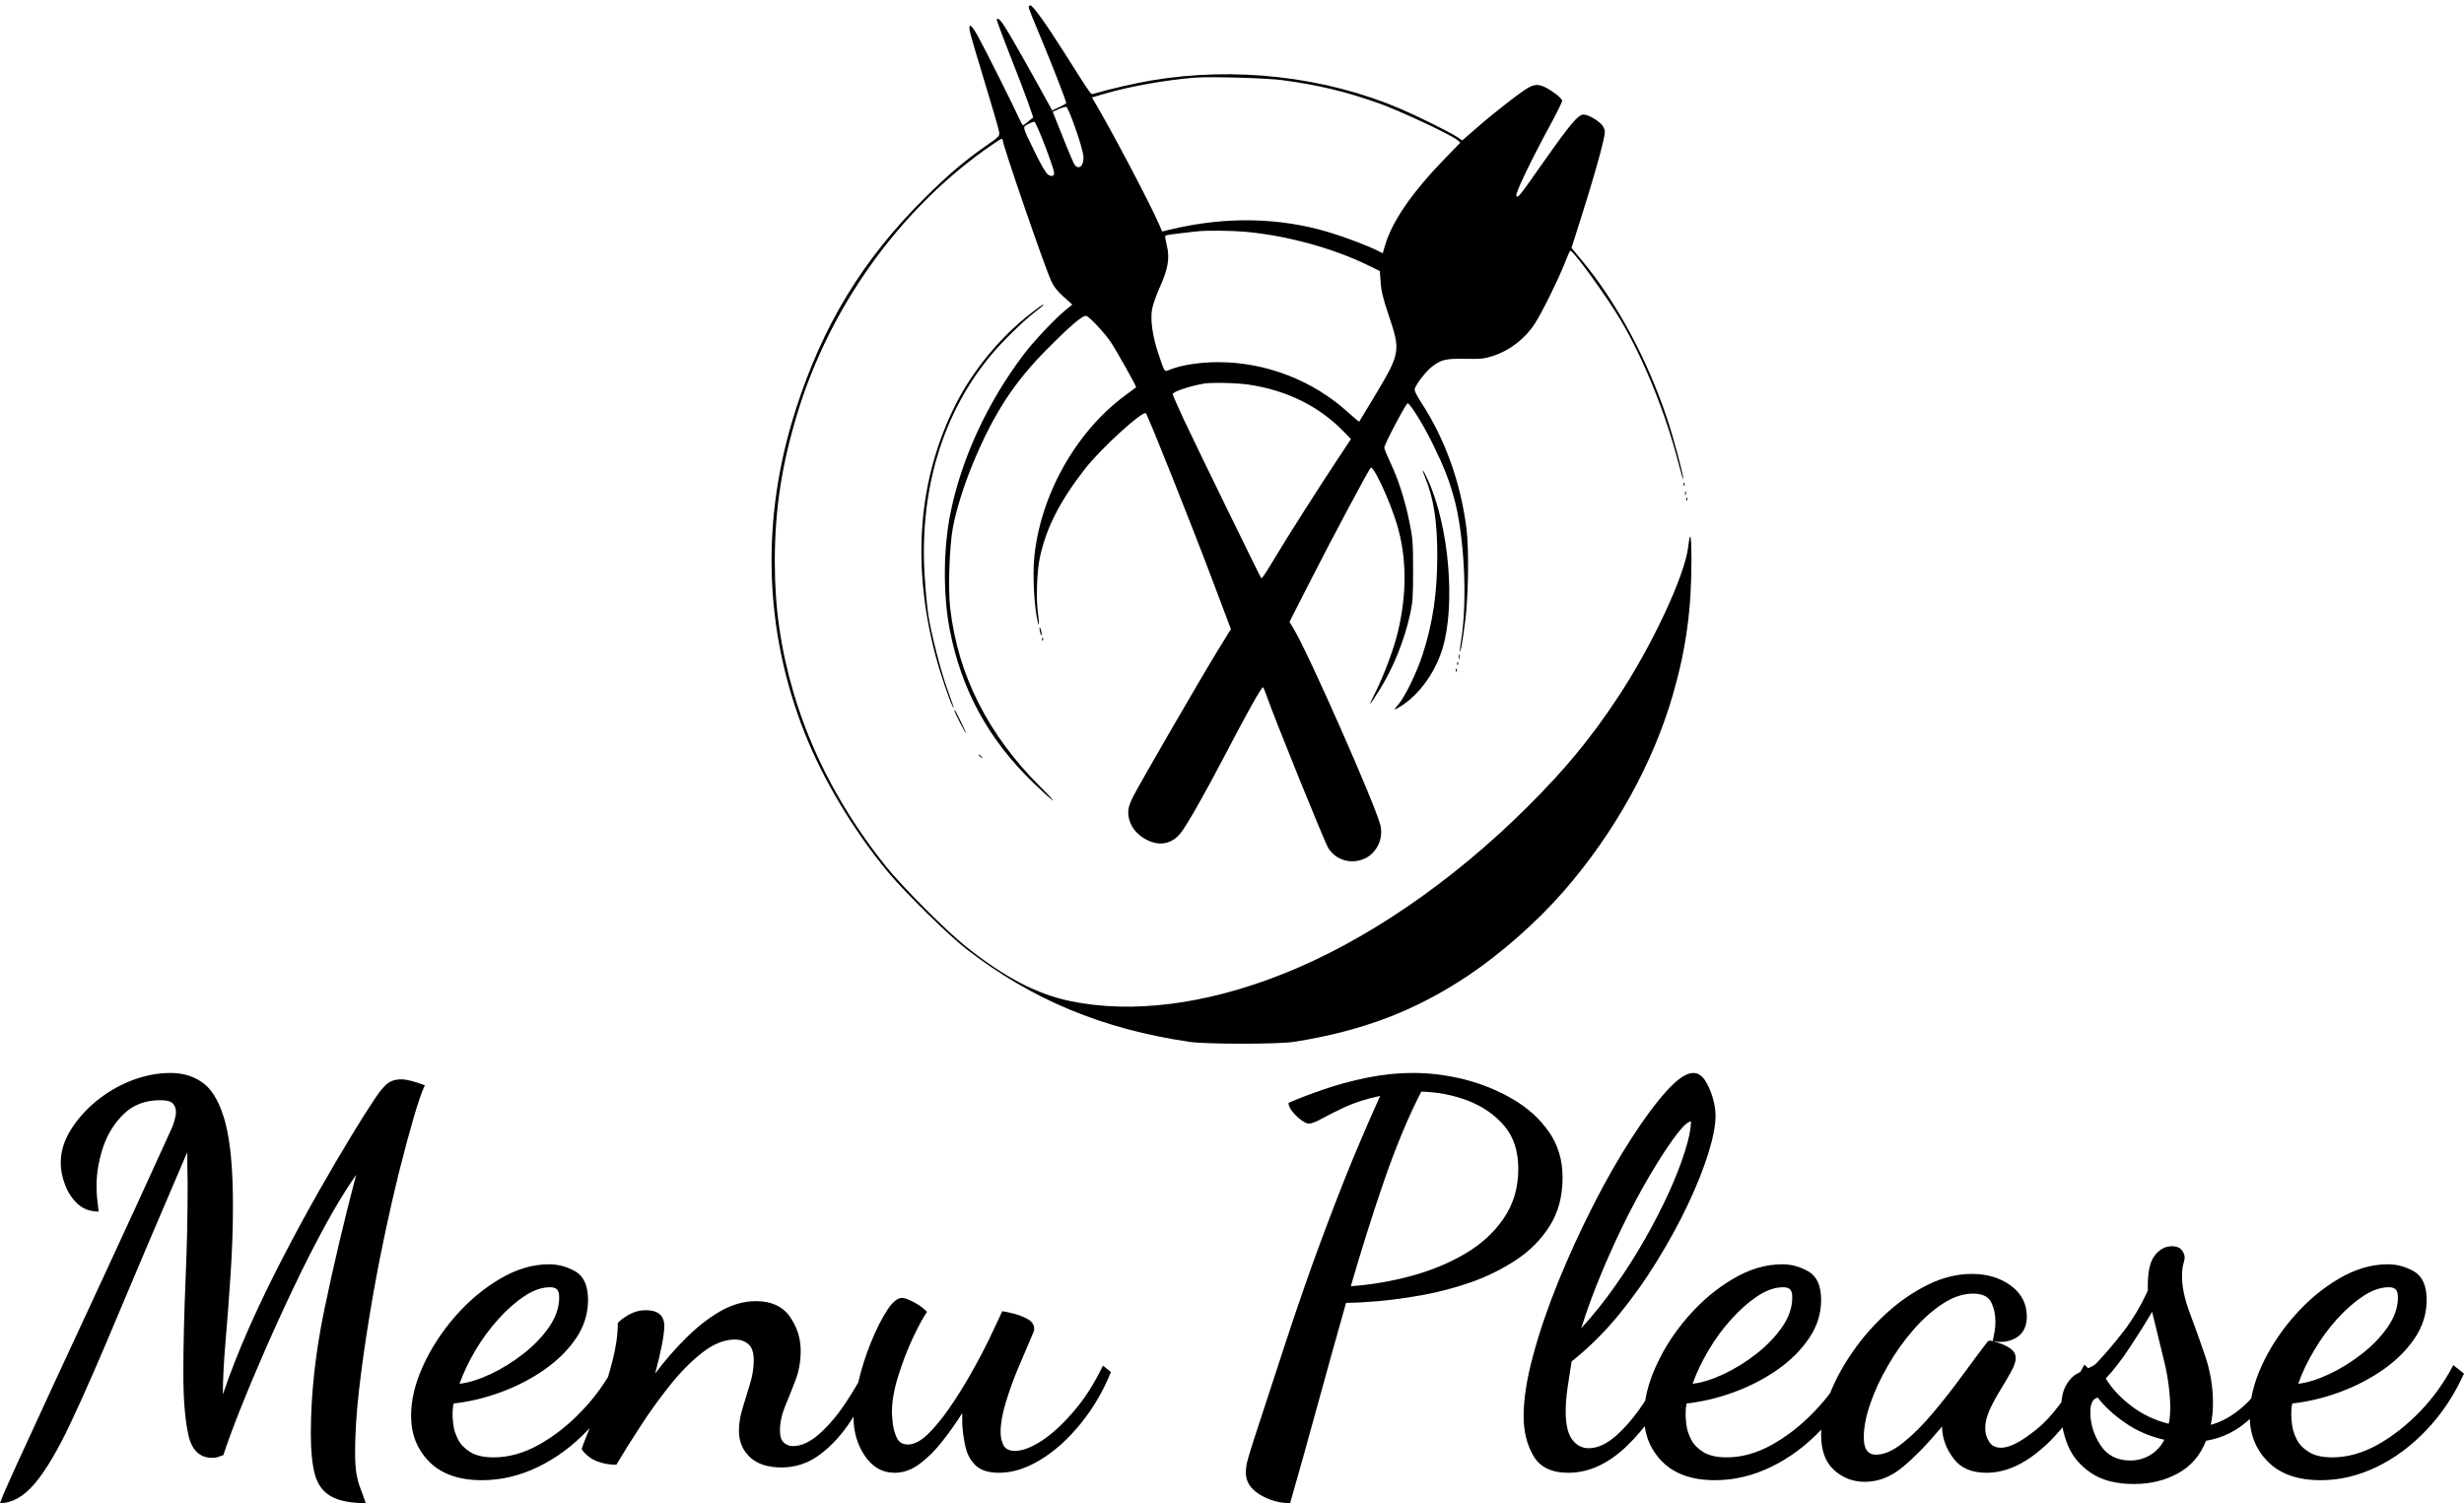<?xml version="1.0" encoding="UTF-8" standalone="yes"?>
<svg xmlns="http://www.w3.org/2000/svg" width="212" height="129.334" viewBox="0 0 212 129.334" class="editor-view__logo-preview" data-v-719f541d="" data-v-75053935="">
  <svg id="mark" viewBox="0 0 690 779" width="80" height="90.319" x="66" y="0" data-v-719f541d="" style="fill: rgb(0, 0, 0);">
    <rect x="0" y="0" width="100%" height="100%" fill="none" data-v-719f541d=""/>
    <g data-v-719f541d="">
      <path xmlns="http://www.w3.org/2000/svg" d="M 194.356 6.284 C 194.672 7.540, 198.805 17.778, 203.541 29.034 C 211.169 47.161, 222 75.037, 222 76.541 C 222 76.844, 219.641 78.185, 216.757 79.521 L 211.514 81.950 208.507 76.390 C 201.577 63.574, 185.356 34.763, 179.646 25.129 C 173.982 15.573, 171.735 12.931, 170.403 14.263 C 170.123 14.544, 174.586 26.637, 180.323 41.137 C 186.059 55.637, 192.271 71.911, 194.126 77.303 L 197.500 87.106 194 90.026 C 192.075 91.632, 190.224 92.958, 189.887 92.973 C 189.549 92.988, 188.022 90.188, 186.494 86.750 C 182.850 78.556, 162.379 37.707, 156.836 27.569 C 151.776 18.314, 149.349 16.528, 150.352 22.797 C 150.709 25.032, 155.731 42.240, 161.511 61.037 C 167.292 79.834, 172.129 96.575, 172.261 98.239 C 172.478 100.986, 171.762 101.774, 164.500 106.777 C 147.274 118.645, 134.751 129.221, 116.887 146.988 C 70.858 192.766, 41.385 241.195, 21.160 304.283 C -4.678 384.883, -2.432 466.924, 27.710 543.500 C 41.434 578.366, 64.062 616.208, 89.599 647 C 102.215 662.211, 134.640 694.077, 148 704.394 C 196.639 741.952, 248.810 763.634, 313.500 773.173 C 325.877 774.998, 379.417 774.987, 391 773.157 C 441.908 765.114, 481.229 750.125, 520.572 723.766 C 544.929 707.447, 571.654 683.807, 591.349 661.159 C 629.114 617.732, 657.660 566.187, 672.386 514.829 C 682.065 481.075, 686.032 451.785, 685.970 414.550 C 685.940 396.913, 684.971 393.209, 683.598 405.480 C 681.184 427.042, 656.643 479.462, 630.687 518.500 C 610.721 548.529, 592.280 570.826, 564.525 598.500 C 507.933 654.928, 443.165 699.088, 381.500 723.291 C 324.835 745.531, 270.883 752.333, 225.317 742.980 C 200.210 737.826, 176.282 725.347, 147.500 702.394 C 132.887 690.741, 99.769 657.493, 87.772 642.432 C 55.829 602.329, 32.834 558.990, 19.628 514 C 10.070 481.439, 5.768 451.590, 5.718 417.500 C 5.661 378.244, 10.840 344.504, 22.951 305.226 C 46.754 228.026, 97.214 157.310, 161.244 111.417 C 167.703 106.788, 173.440 103, 173.994 103 C 174.547 103, 175 103.694, 175 104.543 C 175 108.025, 205.553 196.798, 210.695 208.255 C 212.606 212.513, 215.163 215.799, 219.919 220.107 L 226.500 226.067 222 229.675 C 214.220 235.913, 197.706 253.360, 190.343 263.120 C 163.367 298.882, 144.160 340.566, 136.026 381 C 130.712 407.420, 130.536 441.528, 135.578 467.500 C 144.239 512.106, 164.333 548.841, 197.706 581.082 C 203.643 586.817, 210.007 592.582, 211.849 593.893 C 213.690 595.204, 209.603 590.702, 202.765 583.888 C 163.963 545.222, 141.746 501.255, 135.903 451.567 C 134.216 437.226, 135.264 405.490, 137.887 391.454 C 140.455 377.710, 146.407 358.937, 153.649 341.736 C 168.473 306.526, 183.516 283.521, 207.485 259.407 C 225.602 241.181, 234.437 233.686, 236.888 234.465 C 239.510 235.297, 250.630 247.208, 255.141 254.015 C 259.609 260.758, 274.334 287.032, 273.850 287.398 C 273.658 287.544, 269.675 290.514, 265 293.998 C 228.390 321.283, 202.097 368.940, 198.126 415.212 C 197.172 426.335, 198.071 446.387, 200.013 457.305 C 201.725 466.925, 202.335 464.947, 200.919 454.364 C 199.508 443.821, 200.271 423.636, 202.463 413.500 C 207.188 391.653, 217.247 371.924, 235.859 348 C 247.642 332.855, 278.815 304.415, 281.114 306.714 C 282.605 308.205, 314.288 387.628, 329.968 429.182 L 344.187 466.863 334.747 482.182 C 323.272 500.803, 277.012 580.629, 271.770 590.855 C 269.085 596.093, 268 599.484, 268 602.637 C 268 611.453, 273.440 619.322, 282.500 623.613 C 291.645 627.943, 300.051 626.263, 306.412 618.832 C 310.862 613.633, 324.777 589.190, 341.043 558 C 356.404 528.545, 366.816 510, 367.994 510 C 368.276 510, 369.556 513.038, 370.838 516.750 C 376.295 532.551, 413.496 624.414, 416.363 629.168 C 421.744 638.092, 432.877 641.585, 442.768 637.452 C 452.377 633.437, 457.745 622.248, 455 611.958 C 450.623 595.557, 401.866 485.161, 390.977 467 L 387.680 461.500 401.408 434.500 C 419.940 398.052, 447.188 347, 448.108 347 C 450.755 347, 462.309 372.190, 467.374 389 C 474.753 413.495, 474.939 440.873, 467.921 469.682 C 464.927 481.973, 457.626 501.471, 451.340 513.961 C 445.474 525.616, 446.324 525.006, 454.764 511.500 C 464.764 495.498, 472.997 475.006, 477.221 455.604 C 479.130 446.835, 479.417 442.526, 479.390 423 C 479.363 402.462, 479.121 399.333, 476.618 387.120 C 473.268 370.768, 468.449 355.791, 462.492 343.216 C 460.022 338, 458 333.068, 458 332.256 C 458 329.804, 474.303 298.934, 475.404 299.301 C 477.692 300.064, 487.697 316.415, 494.494 330.500 C 502.437 346.962, 505.665 355.109, 509.373 368.059 C 517.348 395.905, 519.936 445.373, 514.996 475.500 C 514.454 478.800, 514.055 482.175, 514.108 483 C 514.314 486.205, 516 476.782, 518.018 461.136 C 520.428 442.456, 520.936 407.884, 519.026 392.500 C 514.814 358.577, 503.389 326.500, 485.858 299.380 C 481.681 292.918, 480.162 289.712, 480.645 288.380 C 482.164 284.189, 489.291 275.192, 493.752 271.833 C 500.460 266.780, 503.742 266.045, 518.500 266.287 C 529.838 266.473, 532.425 266.197, 538.740 264.128 C 551.245 260.031, 562.624 251.229, 569.756 240.139 C 575 231.984, 587.084 207.585, 591.533 196.170 C 593.713 190.577, 595.752 186, 596.065 186 C 598.448 186, 623.659 220.892, 633.907 238.372 C 651.058 267.628, 667.022 307.365, 676.542 344.500 C 678.375 351.650, 679.901 356.600, 679.933 355.500 C 680.020 352.445, 672.566 324.661, 667.945 310.820 C 653.148 266.499, 630.625 224.625, 604.834 193.483 L 596.928 183.937 603.369 163.718 C 611.491 138.227, 618.321 114.731, 620.483 104.851 C 622.021 97.820, 622.027 96.952, 620.556 94.109 C 618.707 90.533, 609.803 85.023, 605.850 85.009 C 601.983 84.996, 596.150 91.869, 577.204 118.761 C 557.245 147.091, 557.464 146.816, 556.001 145.380 C 554.781 144.182, 566.444 119.868, 582.114 90.943 C 586.451 82.936, 590 75.662, 590 74.778 C 590 73.894, 587.862 71.615, 585.250 69.715 C 575.637 62.721, 571.547 61.656, 565.700 64.625 C 560.716 67.157, 541.023 82.332, 527.842 93.800 L 515.894 104.195 511.936 101.576 C 506.495 97.976, 482.729 86.167, 470 80.740 C 413.941 56.838, 347.491 49.242, 285.500 59.648 C 273.289 61.698, 254.770 65.950, 242.415 69.541 C 240.115 70.209, 241.372 71.952, 221.479 40.500 C 207.076 17.727, 197.248 4, 195.347 4 C 194.218 4, 193.943 4.635, 194.356 6.284 M 317.500 57.617 C 296.457 59.284, 270.024 63.943, 251.760 69.204 L 241.020 72.297 242.880 75.398 C 254.986 95.589, 284.629 151.849, 290.955 166.643 L 293.154 171.787 299.327 170.309 C 340.283 160.505, 380.302 161.246, 417.408 172.493 C 429.135 176.048, 446.166 182.514, 453.043 186.022 L 456.866 187.972 458.529 182.253 C 463.729 164.364, 478.469 142.944, 502.985 117.650 L 514.471 105.800 511.985 103.769 C 507.015 99.709, 469.107 81.992, 453.883 76.614 C 429.149 67.878, 409.508 63.167, 382.500 59.495 C 370.976 57.928, 328.910 56.713, 317.500 57.617 M 216.240 81.022 L 211.980 82.926 213.848 87.713 C 218.952 100.798, 226.279 118.638, 227.584 121.162 C 230.825 127.430, 235.829 122.900, 234.582 114.828 C 233.382 107.059, 223.627 79.521, 222 79.311 C 221.175 79.204, 218.583 79.974, 216.240 81.022 M 193.778 92.056 C 189.336 94.399, 189 93.028, 199.079 113.662 C 203.390 122.488, 207.018 128.621, 208.501 129.592 C 211.075 131.279, 213 130.790, 213 128.450 C 213 124.926, 199.876 90.756, 198.360 90.333 C 197.887 90.202, 195.825 90.977, 193.778 92.056 M 319.500 171.637 C 299.761 173.856, 295.866 174.408, 295.477 175.038 C 295.227 175.442, 295.773 178.813, 296.691 182.529 C 298.921 191.566, 297.545 199.551, 291.401 213.219 C 288.865 218.864, 286.306 226.079, 285.716 229.252 C 284.253 237.119, 286.022 249.738, 290.379 262.514 C 295.445 277.372, 294.347 276.056, 299.915 273.940 C 308.399 270.717, 321.804 268.739, 335 268.763 C 370.252 268.829, 404.980 282.268, 431.068 305.939 C 435.488 309.949, 439.248 313.066, 439.424 312.865 C 439.600 312.664, 444.962 303.791, 451.339 293.147 C 469.850 262.248, 470.180 260.339, 461.454 234.495 C 457.150 221.748, 455.774 216.173, 455.310 209.608 L 454.713 201.147 446.507 197.118 C 420.241 184.223, 385.813 174.792, 354.802 171.996 C 344.983 171.111, 325.905 170.917, 319.500 171.637 M 195.348 232.844 C 173.158 250.006, 152.576 275.019, 139.891 300.239 C 112.124 355.445, 107.078 418.553, 124.998 486.500 C 128.324 499.114, 135.435 520.184, 137.636 523.949 C 139.301 526.796, 139.388 527.078, 133.780 511.500 C 128.755 497.541, 121.615 469.633, 119.582 456 C 118.720 450.225, 117.507 437.029, 116.885 426.677 C 113.067 363.076, 130.340 306.274, 166.687 262.903 C 174.838 253.177, 189.737 238.625, 198.750 231.586 C 204.533 227.070, 205.653 226, 204.598 226 C 204.377 226, 200.215 229.080, 195.348 232.844 M 324 284.707 C 313.293 286.567, 301 290.720, 301 292.477 C 301 293.139, 304.765 301.741, 309.366 311.591 C 317.528 329.062, 365.850 428.078, 366.629 428.927 C 367.228 429.580, 369.131 426.738, 378.634 411 C 388.280 395.027, 409.065 362.416, 423.782 340.163 L 433.265 325.826 427.382 319.798 C 409.454 301.429, 385.720 289.731, 357.757 285.481 C 348.767 284.115, 329.897 283.682, 324 284.707 M 488.499 354.806 C 494.716 370.106, 497.354 387.319, 497.341 412.500 C 497.326 440.145, 493.964 462.717, 486.408 485.907 C 482.061 499.246, 473.336 517.155, 468.389 522.892 C 465.259 526.521, 465.027 527.057, 467.051 525.980 C 482.001 518.023, 495.236 500.758, 501.148 481.500 C 511.054 449.237, 506.064 390.583, 490.511 356.454 C 486.488 347.626, 485.130 346.513, 488.499 354.806 M 680.079 359.583 C 680.127 360.748, 680.364 360.985, 680.683 360.188 C 680.972 359.466, 680.936 358.603, 680.604 358.271 C 680.272 357.939, 680.036 358.529, 680.079 359.583 M 681.158 366 C 681.158 367.375, 681.385 367.938, 681.662 367.250 C 681.940 366.563, 681.940 365.438, 681.662 364.750 C 681.385 364.063, 681.158 364.625, 681.158 366 M 682.079 370.583 C 682.127 371.748, 682.364 371.985, 682.683 371.188 C 682.972 370.466, 682.936 369.603, 682.604 369.271 C 682.272 368.939, 682.036 369.529, 682.079 370.583 M 202.170 466.500 C 202.154 467.600, 202.527 469.400, 203 470.500 C 204.095 473.048, 204.095 470.419, 203 467 C 202.356 464.990, 202.194 464.892, 202.170 466.500 M 204.079 474.583 C 204.127 475.748, 204.364 475.985, 204.683 475.188 C 204.972 474.466, 204.936 473.603, 204.604 473.271 C 204.272 472.939, 204.036 473.529, 204.079 474.583 M 513.195 487.500 C 513.215 489.150, 513.439 489.704, 513.693 488.731 C 513.947 487.758, 513.930 486.408, 513.656 485.731 C 513.382 485.054, 513.175 485.850, 513.195 487.500 M 512.079 492.583 C 512.127 493.748, 512.364 493.985, 512.683 493.188 C 512.972 492.466, 512.936 491.603, 512.604 491.271 C 512.272 490.939, 512.036 491.529, 512.079 492.583 M 511.079 497.583 C 511.127 498.748, 511.364 498.985, 511.683 498.188 C 511.972 497.466, 511.936 496.603, 511.604 496.271 C 511.272 495.939, 511.036 496.529, 511.079 497.583 M 139 527.356 C 139 528.443, 146.965 544, 147.522 544 C 147.970 544, 140.321 528.101, 139.384 527.083 C 139.173 526.854, 139 526.977, 139 527.356 M 157 560.378 C 157 560.585, 157.787 561.373, 158.750 562.128 C 160.336 563.371, 160.371 563.336, 159.128 561.750 C 157.821 560.084, 157 559.555, 157 560.378" stroke="none" fill="inherit" fill-rule="evenodd"/>
    </g>
  </svg>
  <svg id="name" viewBox="0 0 212.612 37.122" width="212" height="37.015" x="0" y="92.319" data-v-719f541d="" style="fill: rgb(0, 0, 0);">
    <rect x="0" y="0" width="100%" height="100%" fill="none" data-v-719f541d=""/>
    <g data-v-719f541d="">
      <path xmlns="http://www.w3.org/2000/svg" d="M0 37.12L0 37.12Q0.23 36.43 1.36 33.97Q2.48 31.51 4.39 27.39Q6.30 23.28 8.92 17.62Q11.55 11.96 14.77 4.88L14.77 4.88Q14.95 4.51 15.06 4.09Q15.18 3.68 15.18 3.36L15.18 3.36Q15.18 2.90 14.90 2.62Q14.63 2.35 13.85 2.35L13.85 2.35Q11.91 2.35 10.70 3.52Q9.48 4.69 8.90 6.39Q8.33 8.10 8.33 9.75L8.33 9.75Q8.33 10.17 8.37 10.72Q8.42 11.27 8.51 11.96L8.51 11.96Q7.41 11.96 6.69 11.29Q5.98 10.63 5.61 9.64Q5.24 8.65 5.24 7.77L5.24 7.77Q5.24 6.30 6.10 4.92Q6.95 3.54 8.33 2.41Q9.71 1.29 11.38 0.64Q13.06 0 14.72 0L14.72 0Q16.42 0 17.62 0.94Q18.81 1.89 19.46 4.35Q20.10 6.81 20.10 11.41L20.10 11.41Q20.10 14.40 19.89 17.46Q19.69 20.52 19.46 23.18Q19.23 25.85 19.23 27.74L19.23 27.74Q20.15 25.02 21.50 21.96Q22.86 18.91 24.43 15.89Q25.99 12.88 27.51 10.21Q29.03 7.54 30.25 5.54Q31.46 3.54 32.11 2.58L32.11 2.58Q32.75 1.56 33.26 1.06Q33.76 0.55 34.64 0.55L34.64 0.55Q35.28 0.55 36.66 1.06L36.66 1.06Q36.25 1.93 35.70 3.84Q35.14 5.75 34.50 8.28L34.50 8.28Q33.81 11.04 33.12 14.33Q32.43 17.62 31.88 20.98Q31.33 24.33 30.98 27.35Q30.64 30.36 30.64 32.66L30.64 32.66Q30.64 33.86 30.75 34.55Q30.87 35.24 31.07 35.77Q31.28 36.29 31.56 37.12L31.56 37.12Q29.58 37.12 28.54 36.52Q27.51 35.93 27.16 34.61Q26.82 33.30 26.82 31.14L26.82 31.14Q26.82 26.04 27.99 20.40Q29.16 14.77 30.73 8.79L30.73 8.79Q29.44 10.63 28.06 13.16Q26.68 15.69 25.35 18.49Q24.01 21.30 22.82 24.03Q21.62 26.77 20.70 29.09Q19.78 31.42 19.27 32.98L19.27 32.98Q18.86 33.12 18.70 33.17Q18.54 33.21 18.31 33.21L18.31 33.21Q16.70 33.21 16.26 31.26Q15.82 29.30 15.82 25.90L15.82 25.90Q15.82 24.10 15.87 22.06Q15.92 20.01 16.01 17.87Q16.10 15.73 16.15 13.62Q16.19 11.50 16.19 9.57L16.19 9.57Q16.19 8.88 16.17 8.19Q16.15 7.50 16.15 6.85L16.15 6.85Q12.65 15.00 10.23 20.77Q7.82 26.54 6.12 30.15Q4.42 33.76 2.99 35.44Q1.56 37.12 0 37.12ZM41.58 35.14L41.58 35.14Q38.64 35.14 37.05 33.56Q35.47 31.97 35.47 29.58L35.47 29.58Q35.47 27.55 36.50 25.28Q37.54 23 39.28 21.00Q41.03 19.00 43.15 17.76Q45.26 16.51 47.38 16.51L47.38 16.51Q48.58 16.51 49.66 17.13Q50.74 17.76 50.74 19.60L50.74 19.60Q50.74 21.34 49.73 22.86Q48.71 24.38 47.01 25.58Q45.31 26.77 43.26 27.53Q41.22 28.29 39.15 28.52L39.15 28.52Q39.10 28.70 39.08 28.91Q39.05 29.12 39.05 29.58L39.05 29.58Q39.05 29.81 39.12 30.38Q39.19 30.96 39.51 31.60Q39.84 32.25 40.57 32.71Q41.31 33.17 42.60 33.17L42.60 33.17Q44.53 33.17 46.48 32.09Q48.44 31.00 50.16 29.21Q51.89 27.42 53.04 25.21L53.04 25.21L53.96 25.94Q52.72 28.70 50.76 30.77Q48.81 32.84 46.44 33.99Q44.07 35.14 41.58 35.14ZM39.65 26.82L39.65 26.82Q40.85 26.68 42.32 25.99Q43.79 25.30 45.15 24.24Q46.51 23.18 47.38 21.92Q48.25 20.65 48.25 19.37L48.25 19.37Q48.25 18.86 48.07 18.68Q47.89 18.49 47.47 18.49L47.47 18.49Q46.41 18.49 45.26 19.25Q44.11 20.01 43.01 21.23Q41.91 22.45 41.03 23.92Q40.16 25.39 39.65 26.82ZM67.44 34.04L67.44 34.04Q65.64 34.04 64.70 33.14Q63.76 32.25 63.76 30.87L63.76 30.87Q63.76 29.95 64.08 28.91Q64.40 27.88 64.72 26.82Q65.04 25.76 65.04 24.79L65.04 24.79Q65.04 23.78 64.56 23.39Q64.08 23 63.43 23L63.43 23Q62.05 23 60.60 24.13Q59.16 25.25 57.80 26.96Q56.44 28.66 55.25 30.50Q54.05 32.34 53.18 33.81L53.18 33.81Q52.30 33.81 51.52 33.51Q50.74 33.21 50.19 32.48L50.19 32.48Q50.23 32.25 50.71 31.07Q51.20 29.90 51.80 28.27Q52.39 26.63 52.85 24.84Q53.31 23.05 53.31 21.57L53.31 21.57Q53.64 21.21 54.30 20.84Q54.97 20.47 55.71 20.47L55.71 20.47Q57.32 20.47 57.32 21.85L57.32 21.85Q57.32 22.40 57.11 23.48Q56.90 24.56 56.53 25.94L56.53 25.94Q57.73 24.33 59.16 22.91Q60.58 21.48 62.12 20.58Q63.66 19.69 65.23 19.69L65.23 19.69Q67.21 19.69 68.15 21.02Q69.09 22.36 69.09 23.97L69.09 23.97Q69.09 25.35 68.63 26.54Q68.17 27.74 67.73 28.80Q67.30 29.85 67.30 30.87L67.30 30.87Q67.30 31.60 67.64 31.90Q67.99 32.20 68.40 32.20L68.40 32.20Q69.51 32.20 70.70 31.14Q71.90 30.08 72.98 28.45Q74.06 26.82 74.89 25.16L74.89 25.16L75.67 25.81Q74.70 28.06 73.48 29.92Q72.27 31.79 70.77 32.91Q69.28 34.04 67.44 34.04ZM77.19 34.50L77.19 34.50Q75.62 34.50 74.63 33.05Q73.65 31.60 73.65 29.72L73.65 29.72Q73.65 28.43 74.06 26.68Q74.47 24.93 75.14 23.28Q75.81 21.62 76.52 20.52Q77.23 19.41 77.83 19.41L77.83 19.41Q78.15 19.41 78.82 19.76Q79.49 20.10 79.99 20.61L79.99 20.61Q79.49 21.34 78.77 22.86Q78.06 24.38 77.51 26.13Q76.96 27.88 76.96 29.30L76.96 29.30Q76.96 29.49 77.03 30.18Q77.10 30.87 77.37 31.46Q77.65 32.06 78.34 32.06L78.34 32.06Q79.12 32.06 80.02 31.21Q80.91 30.36 81.86 29.00Q82.80 27.65 83.70 26.08Q84.59 24.52 85.31 23.05Q86.02 21.57 86.48 20.56L86.48 20.56Q86.89 20.61 87.56 20.79Q88.23 20.98 88.73 21.27Q89.24 21.57 89.24 22.13L89.24 22.13Q89.24 22.26 88.80 23.25Q88.37 24.24 87.79 25.62Q87.22 27.00 86.78 28.45Q86.34 29.90 86.34 31.00L86.34 31.00Q86.34 31.65 86.59 32.13Q86.85 32.61 87.58 32.61L87.58 32.61Q88.55 32.61 89.88 31.74Q91.22 30.87 92.64 29.21Q94.07 27.55 95.17 25.25L95.17 25.25L95.86 25.81Q94.85 28.29 93.24 30.27Q91.63 32.25 89.79 33.37Q87.95 34.50 86.20 34.50L86.20 34.50Q84.87 34.50 84.20 33.88Q83.54 33.26 83.31 32.27Q83.08 31.28 83.03 30.27L83.03 30.27Q83.03 30.04 83.03 29.78Q83.03 29.53 83.03 29.35L83.03 29.35Q82.25 30.59 81.33 31.76Q80.41 32.94 79.37 33.72Q78.34 34.50 77.19 34.50ZM111.32 37.12L111.32 37.12Q109.94 37.12 108.72 36.39Q107.50 35.65 107.50 34.50L107.50 34.50Q107.50 33.90 107.71 33.21Q107.92 32.52 108.10 31.92L108.10 31.92Q109.53 27.55 110.77 23.76Q112.01 19.96 113.27 16.44Q114.54 12.93 115.94 9.38Q117.35 5.84 119.09 1.98L119.09 1.98Q117.35 2.35 116.10 2.92Q114.86 3.50 114.08 3.93Q113.30 4.37 112.93 4.37L112.93 4.37Q112.70 4.37 112.26 4.05Q111.83 3.73 111.50 3.31Q111.18 2.90 111.18 2.58L111.18 2.58Q112.47 2.02 114.19 1.43Q115.92 0.83 117.94 0.41Q119.97 0 121.99 0L121.99 0Q124.15 0 126.41 0.57Q128.66 1.15 130.57 2.28Q132.48 3.40 133.65 5.08Q134.83 6.76 134.83 9.02L134.83 9.02Q134.83 11.45 133.72 13.20Q132.62 14.95 130.80 16.15Q128.98 17.34 126.87 18.08Q124.75 18.81 122.66 19.18Q120.57 19.55 118.91 19.69Q117.25 19.83 116.43 19.83L116.43 19.83L116.15 19.83Q114.86 24.38 113.62 28.91Q112.38 33.44 111.32 37.12ZM116.56 18.40L116.56 18.40Q119.14 18.22 121.72 17.53Q124.29 16.84 126.38 15.62Q128.48 14.40 129.74 12.56Q131.01 10.72 131.01 8.28L131.01 8.28Q131.01 5.98 129.79 4.55Q128.57 3.13 126.66 2.39Q124.75 1.66 122.64 1.61L122.64 1.61Q120.98 4.83 119.46 9.22Q117.94 13.62 116.56 18.40ZM135.33 34.50L135.33 34.50Q133.17 34.50 132.32 33.05Q131.47 31.60 131.47 29.62L131.47 29.62Q131.47 27.37 132.30 24.33Q133.12 21.30 134.48 17.96Q135.84 14.63 137.47 11.43Q139.10 8.23 140.76 5.66Q142.42 3.08 143.82 1.54Q145.22 0 146.10 0L146.10 0Q146.69 0 147.11 0.62Q147.52 1.24 147.77 2.09Q148.03 2.94 148.03 3.68L148.03 3.68Q148.03 4.92 147.41 6.92Q146.79 8.92 145.66 11.32Q144.53 13.71 142.99 16.21Q141.45 18.72 139.59 20.98Q137.72 23.23 135.61 24.89L135.61 24.89Q135.42 26.04 135.26 27.16Q135.10 28.29 135.10 29.21L135.10 29.21Q135.10 30.87 135.65 31.62Q136.21 32.38 137.08 32.38L137.08 32.38Q138.23 32.38 139.45 31.30Q140.67 30.22 141.79 28.54Q142.92 26.86 143.75 25.07L143.75 25.07L144.85 25.67Q142.88 29.76 140.44 32.13Q138.00 34.50 135.33 34.50ZM136.44 22.03L136.44 22.03Q138.00 20.33 139.40 18.33Q140.81 16.33 141.98 14.26Q143.15 12.19 144.03 10.26Q144.90 8.33 145.38 6.78Q145.87 5.24 145.91 4.32L145.91 4.32Q145.91 4.28 145.91 4.25Q145.91 4.23 145.91 4.19L145.91 4.19Q145.54 4.19 144.74 5.22Q143.93 6.26 142.83 8.05Q141.73 9.84 140.55 12.14Q139.38 14.44 138.30 17.00Q137.22 19.55 136.44 22.03ZM147.98 35.14L147.98 35.14Q145.04 35.14 143.45 33.56Q141.86 31.97 141.86 29.58L141.86 29.58Q141.86 27.55 142.90 25.28Q143.93 23 145.68 21.00Q147.43 19.00 149.55 17.76Q151.66 16.51 153.78 16.51L153.78 16.51Q154.97 16.51 156.05 17.13Q157.14 17.76 157.14 19.60L157.14 19.60Q157.14 21.34 156.12 22.86Q155.11 24.38 153.41 25.58Q151.71 26.77 149.66 27.53Q147.61 28.29 145.54 28.52L145.54 28.52Q145.50 28.70 145.47 28.91Q145.45 29.12 145.45 29.58L145.45 29.58Q145.45 29.81 145.52 30.38Q145.59 30.96 145.91 31.60Q146.23 32.25 146.97 32.71Q147.71 33.17 148.99 33.17L148.99 33.17Q150.93 33.17 152.88 32.09Q154.84 31.00 156.56 29.21Q158.29 27.42 159.44 25.21L159.44 25.21L160.36 25.94Q159.11 28.70 157.16 30.77Q155.20 32.84 152.83 33.99Q150.47 35.14 147.98 35.14ZM146.05 26.82L146.05 26.82Q147.25 26.68 148.72 25.99Q150.19 25.30 151.55 24.24Q152.90 23.18 153.78 21.92Q154.65 20.65 154.65 19.37L154.65 19.37Q154.65 18.86 154.47 18.68Q154.28 18.49 153.87 18.49L153.87 18.49Q152.81 18.49 151.66 19.25Q150.51 20.01 149.41 21.23Q148.30 22.45 147.43 23.92Q146.56 25.39 146.05 26.82ZM160.91 35.28L160.91 35.28Q159.39 35.28 158.26 34.27Q157.14 33.26 157.14 31.23L157.14 31.23Q157.14 29.62 157.87 27.74Q158.61 25.85 159.90 24.01Q161.18 22.17 162.84 20.68Q164.50 19.18 166.38 18.26Q168.27 17.34 170.15 17.34L170.15 17.34Q172.13 17.34 173.51 18.35Q174.89 19.37 174.89 21.02L174.89 21.02Q174.89 22.26 174.02 22.82Q173.14 23.37 171.95 23.14L171.95 23.14Q172.04 22.72 172.11 22.31Q172.18 21.90 172.18 21.44L172.18 21.44Q172.18 20.52 171.81 19.78Q171.44 19.04 170.25 19.04L170.25 19.04Q168.96 19.04 167.62 19.92Q166.29 20.79 165.07 22.20Q163.85 23.60 162.89 25.28Q161.92 26.96 161.37 28.57Q160.82 30.18 160.82 31.46L160.82 31.46Q160.82 32.94 161.87 32.94L161.87 32.94Q162.93 32.94 164.22 31.90Q165.51 30.87 166.82 29.30Q168.13 27.74 169.33 26.10Q170.52 24.47 171.40 23.32L171.40 23.32Q171.53 23.09 171.76 23.09L171.76 23.09Q171.95 23.14 172.48 23.30Q173.01 23.46 173.47 23.78Q173.93 24.10 173.93 24.61L173.93 24.61Q173.93 25.07 173.53 25.78Q173.14 26.50 172.61 27.35Q172.09 28.20 171.69 29.05Q171.30 29.90 171.30 30.68L171.30 30.68Q171.30 31.28 171.63 31.81Q171.95 32.34 172.68 32.34L172.68 32.34Q173.79 32.34 175.79 30.70Q177.79 29.07 179.86 25.16L179.86 25.16L180.73 26.04Q179.63 28.52 178.09 30.43Q176.55 32.34 174.85 33.42Q173.14 34.50 171.40 34.50L171.40 34.50Q169.51 34.50 168.59 33.30Q167.67 32.11 167.58 30.73L167.58 30.73Q167.58 30.64 167.58 30.59Q167.58 30.54 167.58 30.50L167.58 30.50Q165.74 32.71 164.20 33.99Q162.66 35.28 160.91 35.28ZM184.14 35.47L184.14 35.47Q181.84 35.47 180.44 34.52Q179.03 33.58 178.43 32.13Q177.84 30.68 177.84 29.16L177.84 29.16Q177.84 27.83 178.20 27.09Q178.57 26.36 179.12 26.01Q179.68 25.67 180.16 25.48Q180.64 25.30 180.87 25.07L180.87 25.07Q182.02 23.87 183.24 22.29Q184.46 20.70 185.33 18.77L185.33 18.77L185.33 18.31Q185.33 16.47 185.96 15.71Q186.58 14.95 187.40 14.95L187.40 14.95Q187.96 14.95 188.21 15.23Q188.46 15.50 188.51 15.87L188.51 15.87Q188.51 16.15 188.39 16.51Q188.28 16.88 188.28 17.53L188.28 17.53Q188.28 18.91 188.94 20.68Q189.61 22.45 190.28 24.43Q190.95 26.40 190.95 28.47L190.95 28.47Q190.95 29.03 190.90 29.49Q190.85 29.95 190.76 30.36L190.76 30.36Q192.19 29.99 193.57 28.77Q194.95 27.55 196.19 25.16L196.19 25.16L196.74 25.58Q195.87 28.20 194.21 29.78Q192.56 31.37 190.35 31.74L190.35 31.74Q189.61 33.63 187.93 34.55Q186.25 35.47 184.14 35.47ZM183.82 33.44L183.82 33.44Q184.74 33.44 185.52 32.98Q186.30 32.52 186.76 31.65L186.76 31.65Q184.87 31.23 183.36 30.18Q181.84 29.12 181.01 28.01L181.01 28.01Q180.37 28.15 180.37 29.26L180.37 29.26Q180.37 30.77 181.24 32.11Q182.11 33.44 183.82 33.44ZM187.13 30.27L187.13 30.27Q187.22 29.95 187.24 29.51Q187.27 29.07 187.27 28.84L187.27 28.84Q187.22 26.77 186.71 24.75Q186.21 22.72 185.70 20.61L185.70 20.61Q184.87 22.03 183.77 23.69Q182.67 25.35 181.70 26.36L181.70 26.36Q182.44 27.60 183.86 28.70Q185.29 29.81 187.13 30.27ZM200.24 35.14L200.24 35.14Q197.29 35.14 195.71 33.56Q194.12 31.97 194.12 29.58L194.12 29.58Q194.12 27.55 195.15 25.28Q196.19 23 197.94 21.00Q199.69 19.00 201.80 17.76Q203.92 16.51 206.03 16.51L206.03 16.51Q207.23 16.51 208.31 17.13Q209.39 17.76 209.39 19.60L209.39 19.60Q209.39 21.34 208.38 22.86Q207.37 24.38 205.67 25.58Q203.96 26.77 201.92 27.53Q199.87 28.29 197.80 28.52L197.80 28.52Q197.75 28.70 197.73 28.91Q197.71 29.12 197.71 29.58L197.71 29.58Q197.71 29.81 197.78 30.38Q197.85 30.96 198.17 31.60Q198.49 32.25 199.23 32.71Q199.96 33.17 201.25 33.17L201.25 33.17Q203.18 33.17 205.14 32.09Q207.09 31.00 208.82 29.21Q210.54 27.42 211.69 25.21L211.69 25.21L212.61 25.94Q211.37 28.70 209.41 30.77Q207.46 32.84 205.09 33.99Q202.72 35.14 200.24 35.14ZM198.31 26.82L198.31 26.82Q199.50 26.68 200.97 25.99Q202.45 25.30 203.80 24.24Q205.16 23.18 206.03 21.92Q206.91 20.65 206.91 19.37L206.91 19.37Q206.91 18.86 206.72 18.68Q206.54 18.49 206.13 18.49L206.13 18.49Q205.07 18.49 203.92 19.25Q202.77 20.01 201.66 21.23Q200.56 22.45 199.69 23.92Q198.81 25.39 198.31 26.82Z"/>
    </g>
  </svg>
</svg>